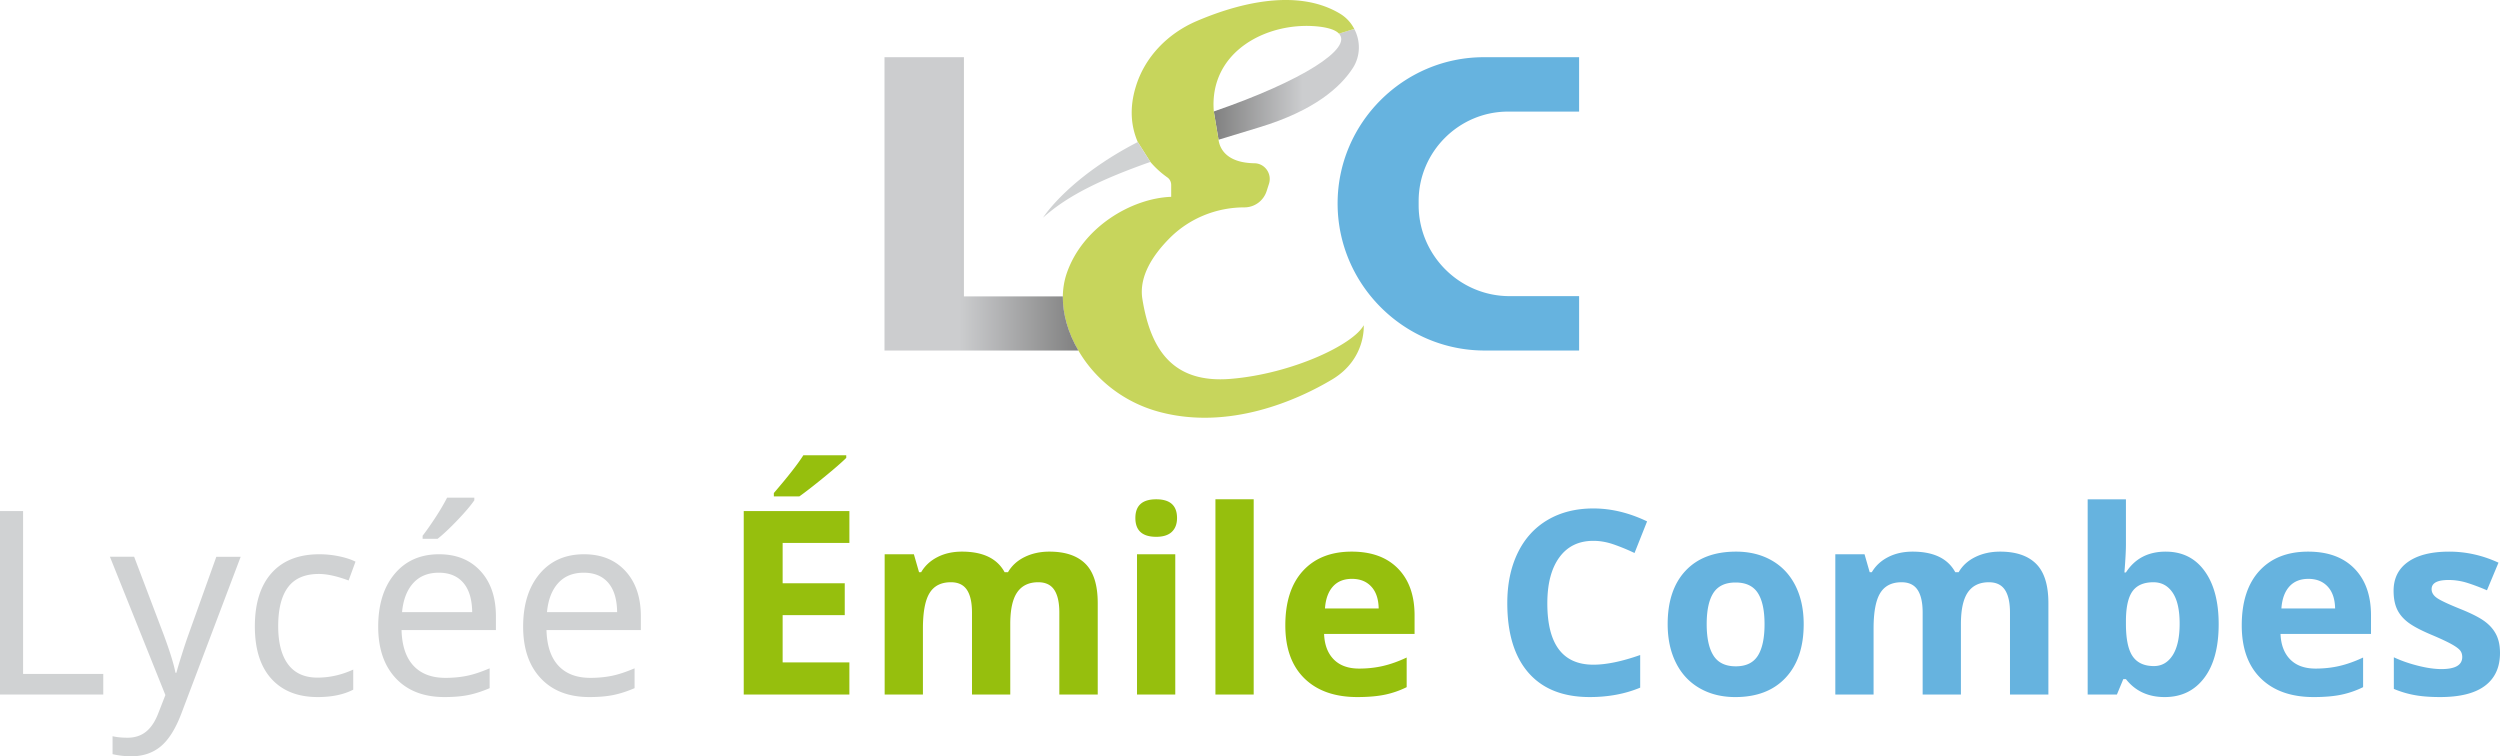 <svg xmlns="http://www.w3.org/2000/svg" width="793.345" height="240" viewBox="0 0 793.345 240"><linearGradient id="a" gradientUnits="userSpaceOnUse" x1="431.222" y1="26.76" x2="385.187" y2="26.76"><stop offset=".385" stop-color="#cccdcf"/><stop offset="1" stop-color="gray"/></linearGradient><path d="M429.367 21.5c-3.907 6.097-12.193 13.61-29.84 18.934-4.508 1.374-8.801 2.662-12.837 3.908l-1.503-8.974c28.423-9.789 44.094-20.093 39.715-24.687l4.852-1.503c2.018 3.778 2.018 8.501-.387 12.322z" fill="url(#a)"/><path d="M422.798 120.38c-10.82 6.483-32.845 16.444-55.3 10.218-11.592-3.22-20.308-10.777-25.288-19.364-3.264-5.581-4.981-11.592-4.938-17.174.043-2.49.43-4.851 1.16-7.084 4.98-14.941 20.78-24.086 33.23-24.516v-3.778c0-.945-.429-1.846-1.244-2.405a29.33 29.33 0 0 1-5.367-4.894l-3.993-6.311c-1.975-4.552-2.834-10.434-.601-17.647 2.876-9.402 10.132-16.787 19.192-20.694 11.893-5.11 31.256-10.863 45.425-2.49a12.028 12.028 0 0 1 4.68 4.937l-4.852 1.503c-.944-1.074-3.048-1.847-6.268-2.233-16.015-1.846-35.035 7.6-33.447 26.92l1.503 8.974c.344 2.619 2.318 7.341 11.464 7.47 3.263.086 5.538 3.35 4.55 6.484l-.73 2.275c-.987 3.134-3.82 5.238-7.083 5.238-8.888 0-17.475 3.478-23.743 9.79-5.196 5.237-9.79 12.064-8.63 19.277 2.49 15.37 9.145 27.006 28.25 25.332 19.15-1.632 38.642-10.777 41.991-17.003 0 0 .816 10.691-9.96 17.174z" fill="#c7d55c"/><linearGradient id="b" gradientUnits="userSpaceOnUse" x1="280.684" y1="64.693" x2="342.21" y2="64.693"><stop offset=".385" stop-color="#cccdcf"/><stop offset="1" stop-color="gray"/></linearGradient><path d="M342.21 111.234h-61.526V18.151h25.202v75.91h31.386c-.043 5.58 1.674 11.592 4.938 17.173z" fill="url(#b)"/><path d="M361.058 45.071c-21.339 10.992-29.454 23.057-30.055 24.001 7.9-7.127 18.763-12.28 34.048-17.689l-3.993-6.312zM7.327 162.19H0v58.218h32.771v-6.533H7.327V162.19zm52.444 39.304c-.584 1.618-1.301 3.777-2.15 6.47-.852 2.695-1.395 4.532-1.634 5.513h-.318c-.451-2.52-1.673-6.49-3.663-11.904l-9.438-24.889h-7.685l17.601 43.883-2.27 5.816c-1.01 2.624-2.31 4.57-3.904 5.832-1.591 1.262-3.53 1.89-5.813 1.89-1.858 0-3.45-.159-4.778-.477v5.694c1.964.453 3.941.679 5.933.679 3.717 0 6.836-1.052 9.358-3.149 2.522-2.096 4.698-5.56 6.53-10.39l18.835-49.778H68.65l-8.879 24.81zm41.411-19.355c2.6 0 5.745.692 9.443 2.072l2.188-5.975c-1.358-.688-3.077-1.254-5.157-1.69a30.524 30.524 0 0 0-6.314-.658c-6.558 0-11.606 1.983-15.151 5.954-3.543 3.97-5.317 9.618-5.317 16.943 0 7.22 1.753 12.763 5.258 16.625 3.503 3.861 8.4 5.794 14.69 5.794 4.486 0 8.243-.784 11.27-2.348v-6.373c-3.715 1.698-7.497 2.55-11.346 2.55-4.117 0-7.22-1.401-9.316-4.202s-3.15-6.843-3.15-12.126c0-5.496 1.053-9.63 3.15-12.402 2.096-2.776 5.35-4.164 9.752-4.164zm43.883-16.962c2.47-2.574 4.285-4.713 5.455-6.41v-.837h-8.642c-1.06 2.069-2.369 4.28-3.92 6.629-1.556 2.35-2.834 4.163-3.845 5.438v.994h4.738c1.673-1.3 3.744-3.242 6.214-5.814zm-5.736 10.71c-5.92 0-10.616 2.08-14.096 6.231-3.476 4.156-5.216 9.736-5.216 16.747 0 6.956 1.865 12.419 5.597 16.386 3.728 3.97 8.872 5.953 15.43 5.953 2.893 0 5.4-.213 7.526-.637 2.122-.423 4.394-1.153 6.81-2.189v-6.293c-2.814 1.195-5.271 2-7.368 2.41-2.1.412-4.314.617-6.65.617-4.381 0-7.765-1.287-10.155-3.861-2.39-2.575-3.652-6.349-3.782-11.313h29.946v-4.34c0-6.05-1.635-10.85-4.902-14.394-3.262-3.543-7.643-5.316-13.14-5.316zm-11.744 18.357c.369-3.928 1.551-6.993 3.543-9.199 1.991-2.201 4.7-3.304 8.121-3.304 3.346 0 5.933 1.065 7.765 3.187 1.833 2.125 2.776 5.228 2.83 9.316h-22.26zm57.74-18.356c-5.92 0-10.617 2.08-14.097 6.23-3.476 4.156-5.216 9.736-5.216 16.747 0 6.956 1.866 12.419 5.598 16.386 3.727 3.97 8.872 5.953 15.43 5.953 2.893 0 5.4-.213 7.526-.637 2.121-.423 4.394-1.153 6.809-2.189v-6.293c-2.813 1.195-5.27 2-7.367 2.41-2.1.412-4.314.617-6.65.617-4.381 0-7.765-1.287-10.155-3.861-2.39-2.575-3.652-6.349-3.782-11.313h29.946v-4.34c0-6.05-1.636-10.85-4.902-14.394-3.262-3.543-7.643-5.316-13.14-5.316zm-11.744 18.356c.368-3.928 1.55-6.993 3.542-9.199 1.992-2.201 4.7-3.304 8.122-3.304 3.346 0 5.933 1.065 7.765 3.187 1.833 2.125 2.776 5.228 2.83 9.316h-22.26z" fill="#d0d2d3"/><path d="M236.012 220.407h33.53v-10.193H248.36v-15.015h19.711v-10.113h-19.71v-12.784h21.182v-10.113h-33.53v58.218zm25.468-68.95c3.329-2.721 5.685-4.771 7.069-6.153v-.834H254.93c-1.672 2.681-4.792 6.675-9.358 11.985v1.075h8.084c1.882-1.327 4.49-3.352 7.824-6.073zm71.538 23.595c-2.918 0-5.538.57-7.861 1.711-2.323 1.14-4.084 2.746-5.279 4.818h-1.073c-2.365-4.352-6.877-6.529-13.54-6.529-2.922 0-5.509.575-7.764 1.732-2.256 1.153-3.984 2.755-5.178 4.797h-.676l-1.635-5.694h-9.274v44.52h12.142v-20.948c0-5.228.705-8.985 2.113-11.266 1.405-2.285 3.66-3.426 6.768-3.426 2.31 0 4.004.805 5.077 2.411 1.074 1.606 1.614 4.013 1.614 7.225v26.004h12.143v-22.34c0-4.62.738-7.991 2.21-10.113 1.476-2.126 3.698-3.187 6.67-3.187 2.31 0 4.005.805 5.078 2.411 1.073 1.606 1.614 4.013 1.614 7.225v26.004h12.185V191.38c0-5.711-1.296-9.858-3.883-12.445-2.587-2.591-6.406-3.883-11.45-3.883zm27.8 45.355h12.142v-44.52h-12.143v44.52zm6.091-61.96c-4.406 0-6.612 1.977-6.612 5.933 0 3.98 2.206 5.972 6.612 5.972 2.202 0 3.854-.524 4.956-1.572 1.103-1.048 1.652-2.516 1.652-4.4 0-3.956-2.2-5.933-6.608-5.933zm18.793 61.96h12.142v-61.96h-12.142v61.96zm63.195-25.128c0-6.319-1.753-11.266-5.258-14.851-3.505-3.585-8.403-5.376-14.692-5.376-6.587 0-11.74 2.038-15.472 6.11-3.731 4.075-5.593 9.844-5.593 17.303 0 7.25 2.017 12.852 6.05 16.805 4.038 3.954 9.64 5.933 16.805 5.933 3.48 0 6.424-.26 8.843-.775a28.705 28.705 0 0 0 6.81-2.37v-9.4c-2.604 1.225-5.1 2.113-7.49 2.671-2.389.558-4.921.835-7.605.835-3.45 0-6.13-.969-8.042-2.906-1.912-1.937-2.935-4.633-3.069-8.084h28.713v-5.895zm-28.432-2.189c.21-3.002 1.048-5.316 2.507-6.947 1.46-1.636 3.48-2.449 6.055-2.449 2.574 0 4.616.813 6.13 2.449 1.513 1.63 2.297 3.945 2.352 6.947h-17.044z" fill="#96bf0d"/><path d="M501.112 93.974h-22.069c-15.869 0-28.852-12.983-28.852-28.852v-1.33c0-15.61 12.77-28.38 28.38-28.38h22.54v-17.26h-30.223c-25.528 0-46.415 20.886-46.415 46.415 0 25.667 21 46.667 46.667 46.667h29.972v-17.26zm4.527 77.653c2.126 0 4.29.386 6.49 1.153a65.97 65.97 0 0 1 6.57 2.709l3.984-10.034c-5.707-2.734-11.388-4.103-17.044-4.103-5.547 0-10.386 1.216-14.512 3.644-4.13 2.43-7.295 5.922-9.5 10.472-2.202 4.553-3.305 9.857-3.305 15.912 0 9.61 2.243 16.98 6.73 22.117 4.486 5.136 10.964 7.706 19.434 7.706 5.89 0 11.228-.993 16.008-2.985v-10.356c-5.815 2.046-10.767 3.069-14.855 3.069-9.74 0-14.612-6.49-14.612-19.472 0-6.239 1.274-11.107 3.824-14.595 2.545-3.493 6.142-5.237 10.788-5.237zm56.587 6.21c-3.266-1.858-7.036-2.785-11.308-2.785-6.877 0-12.214 2.017-16.009 6.05-3.799 4.039-5.694 9.69-5.694 16.965 0 4.671.877 8.759 2.63 12.264 1.748 3.505 4.26 6.193 7.525 8.063 3.263 1.874 7.032 2.81 11.309 2.81 6.821 0 12.142-2.047 15.966-6.135 3.824-4.088 5.736-9.752 5.736-17.002 0-4.67-.876-8.746-2.629-12.226-1.753-3.476-4.26-6.143-7.526-8.004zm-4.399 30.247c-1.42 2.243-3.752 3.363-6.989 3.363-3.266 0-5.623-1.128-7.07-3.384-1.446-2.256-2.171-5.59-2.171-9.996 0-4.432.717-7.744 2.15-9.937 1.435-2.189 3.77-3.283 7.011-3.283 3.266 0 5.614 1.103 7.048 3.304 1.434 2.205 2.151 5.51 2.151 9.916 0 4.436-.712 7.774-2.13 10.017zm76.872-33.032c-2.918 0-5.538.57-7.861 1.711-2.323 1.14-4.084 2.746-5.279 4.818h-1.073c-2.365-4.352-6.877-6.529-13.54-6.529-2.922 0-5.509.575-7.764 1.732-2.256 1.153-3.984 2.755-5.179 4.797h-.675l-1.635-5.694h-9.274v44.52h12.142v-20.948c0-5.228.705-8.985 2.113-11.266 1.405-2.285 3.66-3.426 6.768-3.426 2.31 0 4.004.805 5.077 2.411 1.074 1.606 1.614 4.013 1.614 7.225v26.004h12.143v-22.34c0-4.62.738-7.991 2.21-10.113 1.476-2.126 3.698-3.187 6.67-3.187 2.31 0 4.005.805 5.078 2.411 1.073 1.606 1.614 4.013 1.614 7.225v26.004h12.185V191.38c0-5.711-1.296-9.858-3.883-12.445-2.587-2.591-6.407-3.883-11.45-3.883zm52.566 0c-5.576 0-9.782 2.202-12.624 6.608h-.478c.318-4.033.478-6.968.478-8.8v-14.413h-12.143v61.96h9.275l2.033-4.898h.835c2.972 3.795 7.073 5.694 12.306 5.694 5.283 0 9.455-2.016 12.524-6.054 3.065-4.034 4.6-9.728 4.6-17.082 0-7.14-1.489-12.763-4.462-16.864-2.973-4.1-7.09-6.15-12.344-6.15zm2.21 32.873c-1.472 2.293-3.459 3.442-5.954 3.442-3.077 0-5.329-1.036-6.75-3.107-1.417-2.071-2.13-5.493-2.13-10.273v-1.312c.054-4.247.771-7.295 2.15-9.14 1.38-1.845 3.573-2.768 6.57-2.768 2.575 0 4.609 1.095 6.093 3.288 1.489 2.188 2.23 5.471 2.23 9.853s-.737 7.719-2.209 10.017zm42.985-32.873c-6.587 0-11.74 2.038-15.471 6.11-3.732 4.075-5.594 9.844-5.594 17.303 0 7.25 2.017 12.852 6.05 16.805 4.038 3.954 9.64 5.933 16.806 5.933 3.48 0 6.423-.26 8.842-.775a28.705 28.705 0 0 0 6.81-2.37v-9.4c-2.604 1.225-5.099 2.113-7.489 2.671-2.39.558-4.922.835-7.606.835-3.45 0-6.13-.969-8.042-2.906-1.912-1.937-2.935-4.633-3.069-8.084h28.713v-5.895c0-6.319-1.753-11.266-5.258-14.851s-8.402-5.376-14.692-5.376zm-8.482 18.038c.21-3.002 1.048-5.316 2.508-6.947 1.459-1.636 3.48-2.449 6.054-2.449 2.574 0 4.616.813 6.13 2.449 1.514 1.63 2.298 3.945 2.352 6.947h-17.044zm68.214 8.403c-.772-1.594-1.967-3.002-3.585-4.223-1.618-1.22-4.168-2.532-7.644-3.94-3.903-1.569-6.431-2.747-7.584-3.544-1.158-.796-1.736-1.74-1.736-2.83 0-1.937 1.794-2.906 5.38-2.906 2.016 0 3.99.306 5.932.914 1.937.613 4.021 1.397 6.252 2.353l3.66-8.763c-5.07-2.336-10.285-3.502-15.648-3.502-5.627 0-9.975 1.082-13.04 3.246-3.069 2.163-4.6 5.22-4.6 9.178 0 2.31.366 4.256 1.095 5.832.73 1.58 1.9 2.981 3.505 4.201 1.606 1.22 4.122 2.55 7.543 3.984 2.39 1.01 4.302 1.89 5.736 2.645 1.434.76 2.44 1.434 3.027 2.034.583.595.877 1.371.877 2.327 0 2.55-2.206 3.824-6.612 3.824-2.151 0-4.638-.357-7.468-1.073-2.826-.717-5.367-1.606-7.623-2.671v10.037a31.333 31.333 0 0 0 6.411 1.93c2.281.44 5.044.657 8.281.657 6.319 0 11.065-1.195 14.235-3.585 3.174-2.39 4.759-5.865 4.759-10.431 0-2.206-.382-4.101-1.153-5.694z" fill="#66b3df"/></svg>
